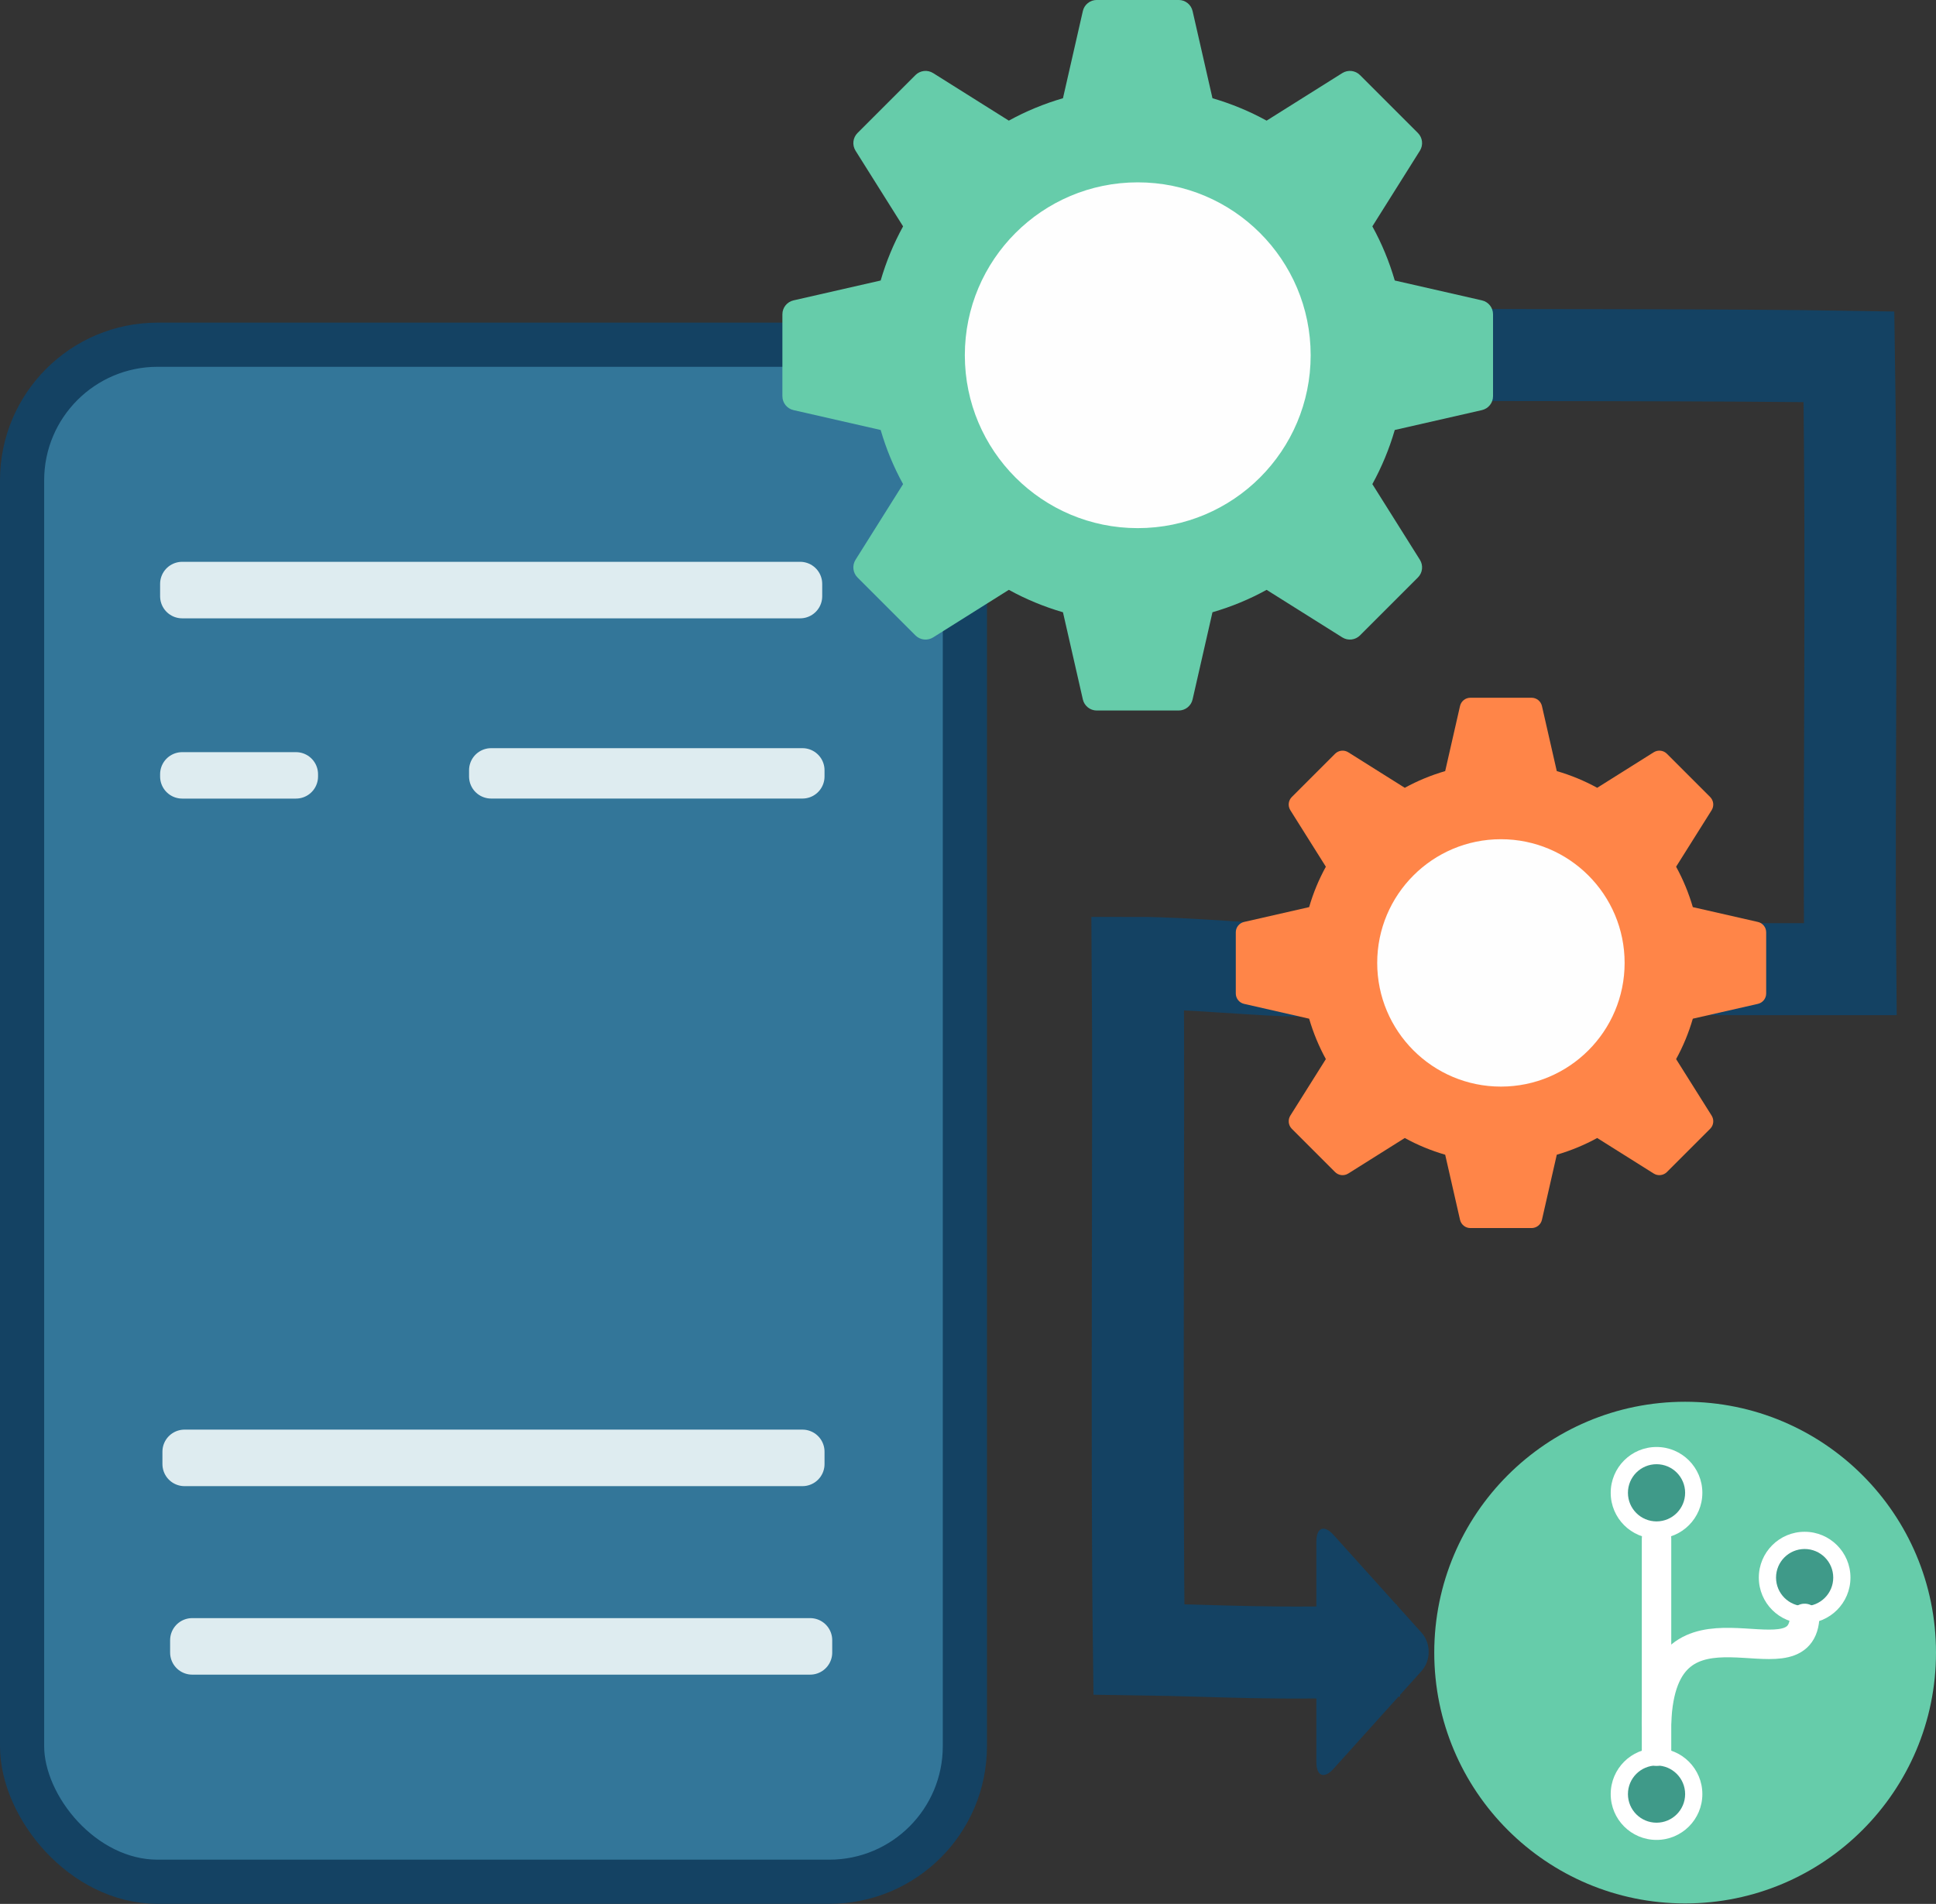 <?xml version="1.0" encoding="UTF-8"?>
<svg id="Layer_2" data-name="Layer 2" xmlns="http://www.w3.org/2000/svg" viewBox="0 0 526 517.34">
  <rect x="0" y="0" width="526" height="517.34" fill="#333333" stroke="none"/>
  <defs>
    <style>
      .cls-1 {
        fill: #ff8548;
      }

      .cls-2 {
        fill: #337699;
      }

      .cls-2, .cls-3, .cls-4 {
        stroke-miterlimit: 10;
      }

      .cls-2, .cls-4 {
        stroke: #144263;
      }

      .cls-2, .cls-4, .cls-5 {
        stroke-width: 12px;
      }

      .cls-6 {
        fill: #144263;
      }

      .cls-7 {
        fill: #6ca;
      }

      .cls-8 {
        fill: #fff;
      }

      .cls-9 {
        stroke: #fff;
        stroke-width: 8px;
      }

      .cls-9, .cls-3, .cls-4 {
        fill: none;
      }

      .cls-9, .cls-5 {
        stroke-linecap: round;
        stroke-linejoin: round;
      }

      .cls-3 {
        stroke: #144263;
        stroke-width: 25px;
      }

      .cls-10 {
        fill: #fefefe;
      }

      .cls-11 {
        fill: #3f9a89;
      }

      .cls-5 {
        fill: #deecf0;
        stroke: #deecf0;
      }
    </style>
  </defs>
  <g id="Icon_Set_Artwork" data-name="Icon Set Artwork">
    <g>
      <path class="cls-3" d="M379.98,448.54c-35.92,1.19-46.82-.02-70.55-.36-.7-52.28.04-143.96-.31-186.53,13.3,0,34.49,2.07,43.53,2.07"/>
      <path class="cls-3" d="M358.56,96.4c51.82.13,112.05,0,143.79.54.94,62.89-.11,115.21.36,166.41h-61.46"/>
      <g>
        <path class="cls-4" d="M196.26,191.13c2.3,1.1,11.04-2.44,11.64-5.66"/>
        <rect class="cls-2" x="6" y="93.67" width="256.15" height="417.66" rx="36.84" ry="36.84"/>
        <rect class="cls-5" x="49.5" y="158.66" width="167.89" height="3.36"/>
        <rect class="cls-5" x="133.44" y="209.3" width="84.58" height="1.69"/>
        <rect class="cls-5" x="49.5" y="210.38" width="30.91" height=".62"/>
        <rect class="cls-5" x="50.13" y="394.47" width="167.89" height="3.36"/>
        <rect class="cls-5" x="52.22" y="445.69" width="167.89" height="3.36"/>
      </g>
      <g>
        <path class="cls-7" d="M402.63,81.62l-23.68-5.4c-1.5-5.16-3.54-10.09-6.09-14.71l12.92-20.56c.96-1.53.74-3.53-.54-4.81l-15.74-15.74c-1.28-1.28-3.27-1.5-4.81-.54l-20.56,12.92c-4.62-2.54-9.55-4.59-14.71-6.09l-5.4-23.68c-.4-1.76-1.97-3.02-3.78-3.02h-22.26c-1.81,0-3.38,1.25-3.78,3.02l-5.4,23.68c-5.16,1.5-10.09,3.54-14.71,6.09l-20.56-12.92c-1.53-.96-3.53-.74-4.81.54l-15.74,15.74c-1.28,1.28-1.5,3.27-.54,4.81l12.92,20.56c-2.54,4.62-4.59,9.55-6.09,14.71l-23.68,5.4c-1.76.4-3.02,1.97-3.02,3.78v22.26c0,1.81,1.25,3.38,3.02,3.78l23.68,5.4c1.5,5.16,3.54,10.09,6.09,14.71l-12.92,20.56c-.96,1.53-.74,3.53.54,4.81l15.74,15.74c1.28,1.28,3.27,1.5,4.81.54l20.56-12.92c4.62,2.54,9.55,4.59,14.71,6.09l5.4,23.68c.4,1.76,1.97,3.02,3.78,3.02h22.26c1.81,0,3.38-1.25,3.78-3.02l5.4-23.68c5.16-1.5,10.09-3.54,14.71-6.09l20.56,12.92c1.53.96,3.53.74,4.81-.54l15.74-15.74c1.28-1.28,1.5-3.27.54-4.81l-12.92-20.56c2.54-4.62,4.59-9.55,6.09-14.71l23.68-5.4c1.76-.4,3.02-1.97,3.02-3.78v-22.26c0-1.81-1.25-3.38-3.02-3.78Z"/>
        <circle class="cls-10" cx="309.12" cy="96.53" r="46.98"/>
      </g>
      <g>
        <circle class="cls-7" cx="457.84" cy="449.06" r="68.16"/>
        <circle class="cls-8" cx="450.07" cy="405.64" r="12.45"/>
        <circle class="cls-11" cx="450.07" cy="405.64" r="7.77"/>
        <circle class="cls-8" cx="450.07" cy="487.51" r="12.45"/>
        <circle class="cls-11" cx="450.07" cy="487.51" r="7.77"/>
        <circle class="cls-8" cx="490.31" cy="428.68" r="12.45"/>
        <circle class="cls-11" cx="490.31" cy="428.68" r="7.77"/>
        <path class="cls-9" d="M450.07,418.08c0,35.24,0,45.5,0,57.76"/>
        <path class="cls-9" d="M490.31,439.77c-1.45,18.86-38.8-10.81-40.24,28.4"/>
      </g>
      <path class="cls-6" d="M386.23,454.06c2.58-2.86,2.58-7.54,0-10.41l-23.9-26.55c-2.58-2.86-4.68-2.05-4.68,1.8v59.91c0,3.85,2.11,4.66,4.68,1.8l23.9-26.55Z"/>
      <g>
        <path class="cls-1" d="M477.61,250.52l-17.68-4.03c-1.12-3.85-2.65-7.53-4.54-10.98l9.65-15.35c.72-1.14.55-2.63-.4-3.59l-11.75-11.75c-.96-.96-2.44-1.12-3.59-.4l-15.35,9.65c-3.45-1.9-7.13-3.42-10.98-4.54l-4.03-17.68c-.3-1.32-1.47-2.25-2.82-2.25h-16.62c-1.35,0-2.52.93-2.82,2.25l-4.03,17.68c-3.85,1.12-7.53,2.65-10.98,4.54l-15.35-9.65c-1.14-.72-2.63-.55-3.59.4l-11.75,11.75c-.96.96-1.12,2.44-.4,3.59l9.65,15.35c-1.9,3.45-3.43,7.13-4.54,10.98l-17.68,4.03c-1.32.3-2.25,1.47-2.25,2.82v16.62c0,1.35.93,2.52,2.25,2.82l17.68,4.03c1.12,3.85,2.65,7.53,4.54,10.98l-9.65,15.35c-.72,1.14-.55,2.63.4,3.59l11.75,11.75c.96.96,2.44,1.12,3.59.4l15.35-9.65c3.45,1.9,7.13,3.42,10.98,4.54l4.03,17.68c.3,1.32,1.47,2.25,2.82,2.25h16.62c1.35,0,2.52-.93,2.82-2.25l4.03-17.68c3.85-1.12,7.53-2.65,10.98-4.54l15.35,9.65c1.14.72,2.63.55,3.59-.4l11.75-11.75c.96-.96,1.12-2.44.4-3.59l-9.65-15.35c1.9-3.45,3.42-7.13,4.54-10.98l17.68-4.03c1.32-.3,2.25-1.47,2.25-2.82v-16.62c0-1.35-.93-2.52-2.25-2.82Z"/>
        <circle class="cls-10" cx="407.79" cy="261.65" r="33.61"/>
      </g>
    </g>
  </g>
</svg>